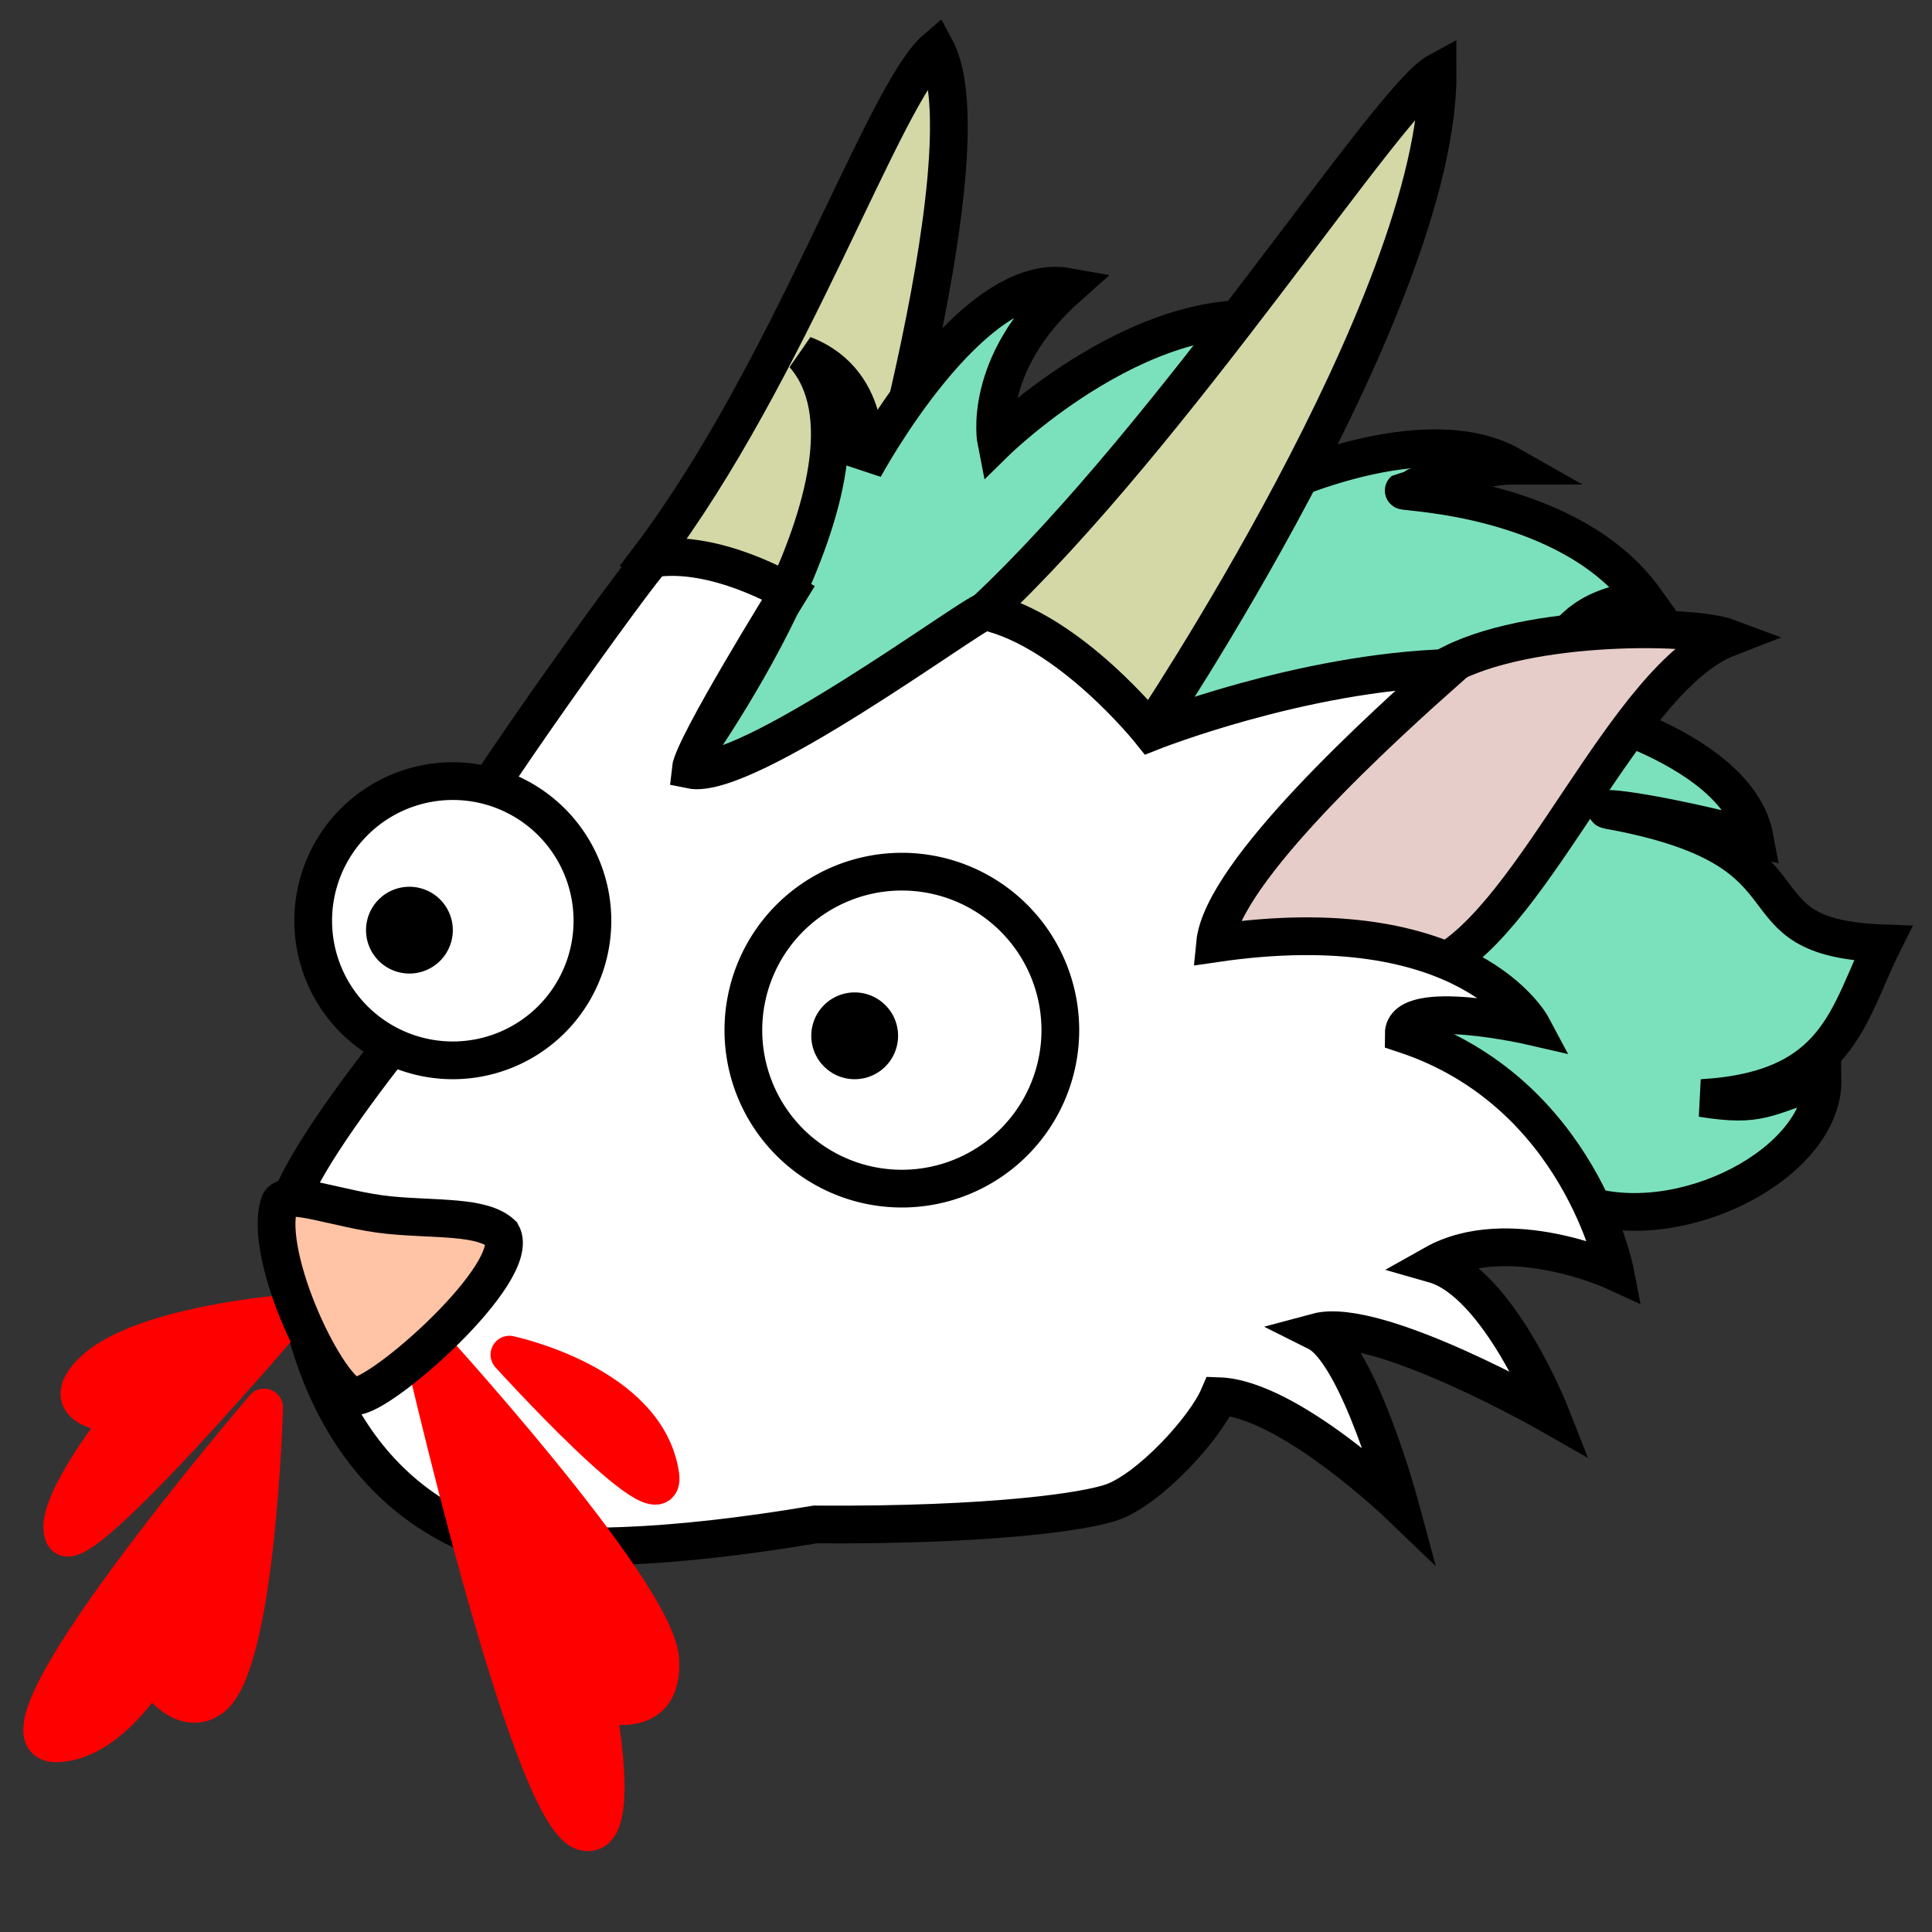 <svg id="Shape" xmlns="http://www.w3.org/2000/svg" width="48" height="48" viewBox="0 0 512 512">
  <rect x="0" y="0" width="512" height="512" fill="#333333" stroke="none"/>
  <defs>
    <style>
      .cls-1 {
        fill: #d4d8a7;
      }

      .cls-1, .cls-2, .cls-3, .cls-4, .cls-6, .cls-7, .cls-8 {
        stroke: #000;
      }

      .cls-1, .cls-2, .cls-3, .cls-4, .cls-5, .cls-6, .cls-7, .cls-8 {
        stroke-width: 10px;
        fill-rule: evenodd;
      }

      .cls-2 {
        fill: #7be1bd;
      }

      .cls-3 {
        fill: #e7cdc9;
      }

      .cls-4, .cls-7 {
        fill: #fff;
      }

      .cls-5 {
        fill: red;
        stroke: red;
      }

      .cls-5, .cls-7, .cls-8 {
        stroke-linejoin: round;
      }

      .cls-6 {
        fill: #ffc3a5;
      }
    </style>
  </defs>
  <g id="Base">
    <path id="Horn_R" class="cls-1" d="M172,148c37.4-49.349,62.12-123.048,76-135,14.651,27.374-22,148-22,148S178.94,151.084,172,148Z"/>
    <path id="Hair" class="cls-2" d="M181,204s58.559-79.749,32-110c19.352,7.357,16,30,16,30s28.349-52.617,54-48c-23.086,20.521-19,41-19,41s41.549-40.747,79-31c-16.417,22.06-5,43-5,43s39.569-18.617,62.49-5.588c-8.686,0-28.463,6.566-28.49,6.588-0.636.52,44.2,1.366,64,29-28.4,2.119-26,27-26,27s50.232,10.444,55,36c-34.86-8.892-44.254-8.042-37-7,56.712,10.833,29.628,33.48,71,35-9.325,18.649-11.55,38.881-48,41,15.682,2.543,16.742-.338,32-5,0.424,22.04-37.3,41.9-64,33S181,204,181,204Z"/>
    <path id="Horn_L" class="cls-1" d="M261,162c4.2,6.308,43,33,43,33S381.35,79.977,381,19C368.034,26.009,311.464,114.69,261,162Zm51-48"/>
    <path id="Ear" class="cls-3" d="M301,251s60.141-59.967,80-73,67.07-12.724,77-9c-27.307,10.55-50.935,73.967-77,87C366.589,263.205,301,251,301,251Z"/>
    <path id="Face" class="cls-4" d="M173,148c-3.213,2.629-50.154,68.231-52,75s13,18,13,18-47.769,53.615-57,77c-0.615,28.923,9.171,74.291,51,90,21.512,3.21,48.982,2.576,88-4,47.589,0.323,72.516-3.568,79-6,9.846-3.692,24.308-19.385,28-28,18.462,0.615,48,29,48,29s-10.923-40.462-22-46c16-4.308,62,22,62,22s-13.769-35.077-31-40c19.692-11.077,48,2,48,2s-9.231-47.615-56-63c0-9.846,34-2,34-2s-16.923-31.846-84-22c1.846-19.077,45.385-58.231,62-73-39.385,1.231-79,17-79,17s-21.511-27.035-44-32c-3.8.876-63.231,45.077-78,42,0.615-6.154,26-47,26-47S189.648,145.371,173,148ZM687,373"/>
    <path id="NoseBleed" class="cls-5" d="M77,348s-39,2.932-52,15c-12.3,11.415,8,12,8,12s-19.9,24.986-16,32S77,348,77,348Zm77.529,137.355C165.526,488.752,158,451,158,451s17.928,6.408,17-11c-0.986-18.5-64-87-64-87C111.112,352.726,139.808,480.807,154.529,485.355ZM135,359s42.031,46.353,40,32C171.558,366.672,135,359,135,359ZM70,373s-76.565,89.417-55,89c13.89-.268,25-19,25-19s7.793,12.937,16,7C68.1,441.246,70,373,70,373Z"/>
    <path id="Nose" class="cls-6" d="M74,319c1.386-4.411,15.864,1.675,29,3,12.51,1.262,24.81.115,30,5,5.633,10.015-32.124,43.361-39,43C87.3,369.648,69.539,333.2,74,319Z"/>
  </g>
  <g id="Eye">
    <g id="NosebleedEye">
      <path id="Ellipse_2_copy_2" data-name="Ellipse 2 copy 2" class="cls-7" d="M239,231a42,42,0,1,1-42,42A42,42,0,0,1,239,231ZM120,207a37,37,0,1,1-37,37A37,37,0,0,1,120,207Z"/>
      <path id="Ellipse_3_copy" data-name="Ellipse 3 copy" class="cls-8" d="M226.5,268a6.5,6.5,0,1,1-6.5,6.5A6.5,6.5,0,0,1,226.5,268Zm-118-28a6.5,6.5,0,1,1-6.5,6.5A6.5,6.5,0,0,1,108.5,240Z"/>
    </g>
  </g>
</svg>

